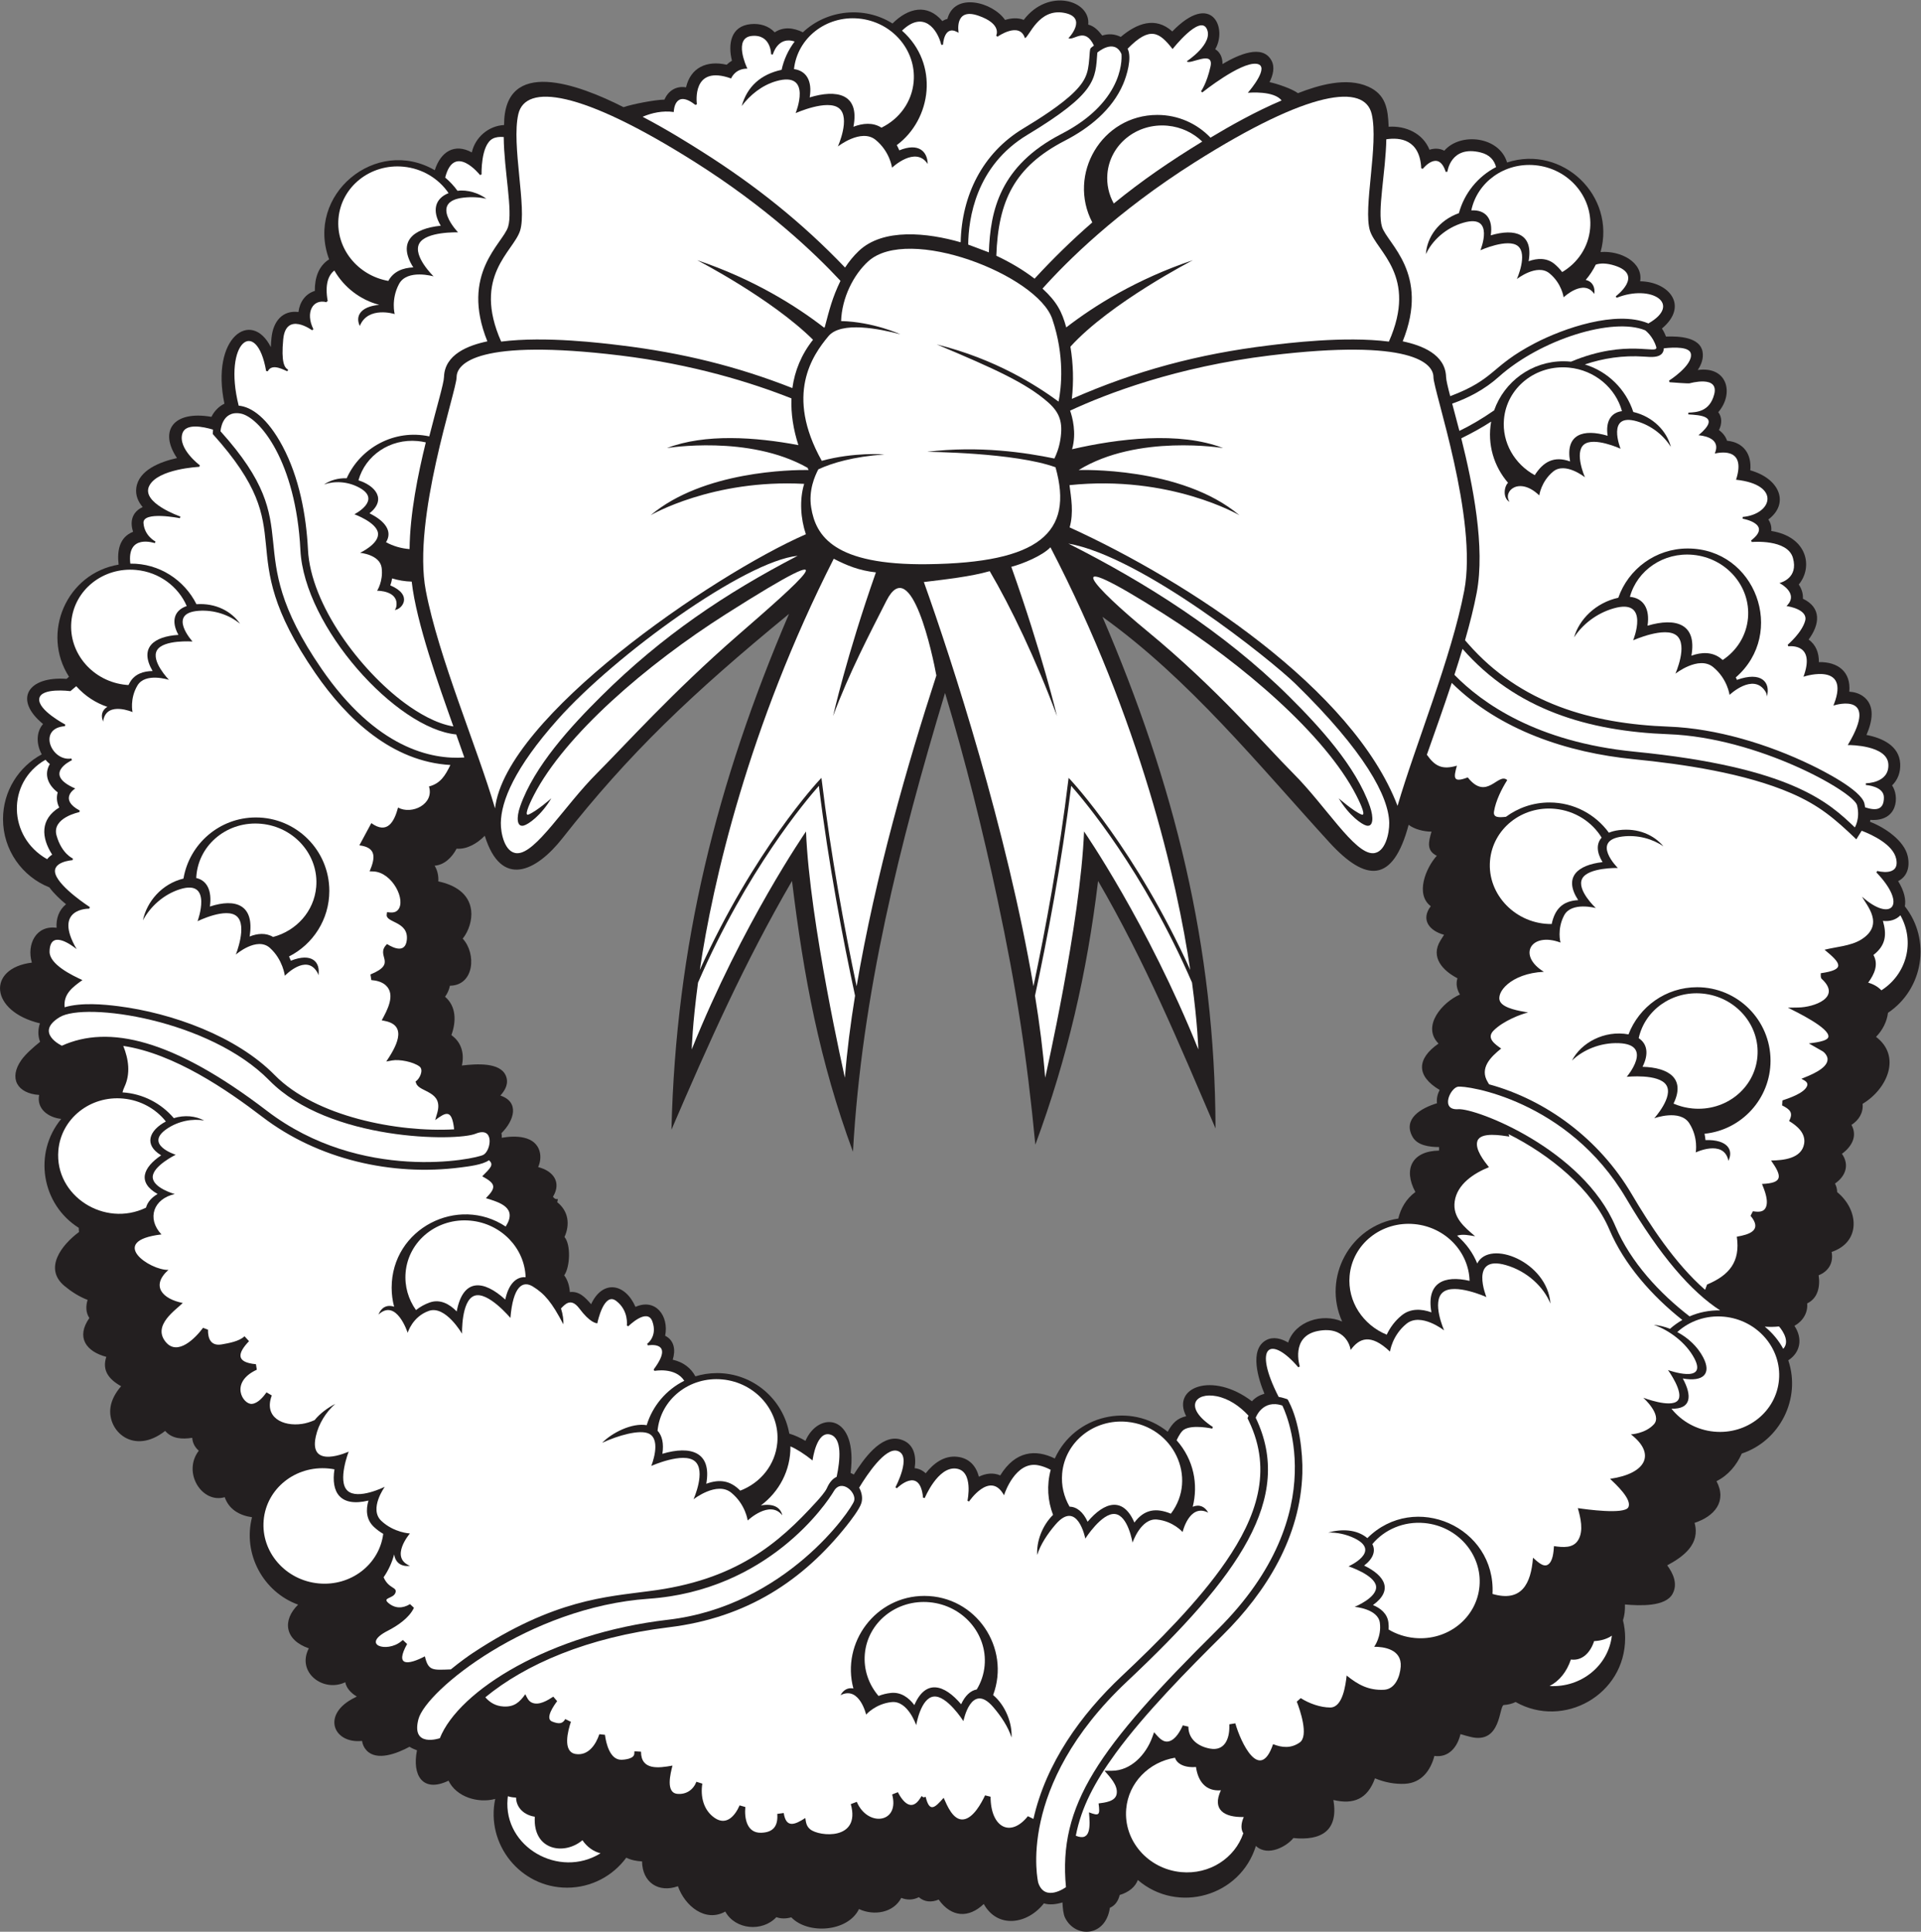 <?xml version="1.0" encoding="UTF-8" standalone="no"?>
<svg
   xmlns:dc="http://purl.org/dc/elements/1.1/"
   xmlns:cc="http://creativecommons.org/ns#"
   xmlns:rdf="http://www.w3.org/1999/02/22-rdf-syntax-ns#"
   xmlns:svg="http://www.w3.org/2000/svg"
   xmlns="http://www.w3.org/2000/svg"
   viewBox="0 0 730.107 734.107"
   height="734.107"
   width="730.107"
   xml:space="preserve"
   id="svg2"
   version="1.1"><rect x="0" y="0" width="730.107" height="734.107" fill="#808080" stroke="none"/><defs
     id="defs6" /><g
     transform="matrix(1.333,0,0,-1.333,0,734.107)"
     id="g10"><g
       transform="scale(0.1)"
       id="g12"><path
         id="path14"
         style="fill:#231f20;fill-opacity:1;fill-rule:evenodd;stroke:none"
         d="m 3342.42,5417.5 c 112.03,115.76 157.96,9.72 122.42,-50.63 14.84,-8.69 21.14,-25.33 20.71,-42.29 45.16,26.79 113.91,57.72 139.66,10.08 10.4,-19.24 4.28,-42.06 -5.5,-61.66 20.95,-4.17 65.04,-19.24 80.97,-31.46 58.85,22.92 138.07,46.51 200.43,18.64 50.43,-22.54 56.29,-63.9 58.21,-114.39 49.35,3.47 98.07,-19.34 116.44,-65.53 14.31,4.62 29,4.2 42.24,-2.72 45.64,53.08 156.82,41.13 178.98,-33.56 157.75,51.35 311.2,-94.92 266.58,-255.37 58.04,4.75 121.92,-29.98 112.86,-83.36 81.68,-0.98 139.97,-69.4 62.06,-134.66 4.84,-7.24 8.41,-14.64 11.59,-22.94 37.37,1.56 96.72,-1.72 104.21,-42.94 3.42,-18.8 -3.19,-36.69 -13.67,-52.37 84.84,11.72 104.23,-67.09 58.6,-120.16 11.29,-15.05 10.46,-33.97 1.9,-51.09 10.66,-7.78 18.96,-17.95 23.12,-30.46 47.31,-4.35 70.49,-38.5 66.2,-84.31 83.57,-23.28 112.71,-94.14 51.4,-140.2 6.76,-9.75 9.73,-20.92 8.42,-32.64 103.3,-16.58 119.75,-102.95 78.38,-152.61 8.15,-12.14 12.76,-26.03 11.79,-40.51 53.71,-25.66 48.38,-73.02 16.26,-116.47 20.89,-14.71 29.8,-38.5 29.27,-64.29 54.53,1.2 91.94,-27.86 86.76,-84.3 14,-0.94 27.66,-4.66 39.33,-13.12 36.24,-26.29 25.57,-73.52 9.63,-110.22 44.78,-8.6 93.34,-30.68 96.16,-81.59 1.36,-24.42 -6.59,-46.22 -23.14,-62.28 20.87,-30 17.47,-103.93 -62,-98.29 -0.27,-1.82 -0.55,-3.64 -0.88,-5.44 43.15,-16.45 97.8,-54.35 107.47,-97.84 7,-31.54 -1.83,-58.51 -27.35,-71.28 17.8,-28.67 22.69,-53.04 19.16,-71.8 75.52,-95.72 52.8,-236.06 -48.07,-303.67 -3,-24.36 -15,-49.25 -34.09,-68.52 72.65,-54.9 32.89,-148.26 -38.3,-190.95 2.42,-25.55 -10.75,-46.6 -31.77,-60.02 17.53,-31.46 1.35,-61.71 -27.16,-82.41 21.8,-31.01 11.29,-63.27 -19.75,-84.8 3.84,-7.62 6.07,-15.88 6.18,-24.48 62.3,-50.76 68.06,-142.45 -15.79,-170.5 5.74,-30.21 -8.08,-54.98 -37.05,-66.55 4.92,-32.33 -2.37,-65.86 -32.72,-80.15 2.54,-27.13 -12.69,-50.99 -36.29,-64 24.77,-37.01 16.22,-76.66 -17.58,-98.25 37.11,-109.82 -24.35,-229.98 -132.51,-265.83 -15.21,-33.66 -38.46,-61.92 -72.09,-78.78 30.44,-57.67 -5.8,-100.23 -62.55,-118.83 16.61,-59.9 -30.38,-95.59 -77.96,-121.12 17.52,-23.9 30.6,-53.517 15,-81.592 -20.13,-36.25 -91.15,-33.945 -135.59,-29.972 0.63,-16.328 -1.2,-31.551 -5.56,-45.055 4.02,-16.203 6.17,-33.148 6.17,-50.598 0,-162.343 -175.88,-259.543 -312.29,-182.394 -10.03,-5.008 -21.72,-7.86 -34.02,-8.59 -13.61,-3.371 -6.82,-112.758 -94.6,-90.832 -9.56,2.391 -19.16,4.922 -28.61,7.891 -8.72,-37.227 -33.86,-67.961 -74.36,-62.149 -10.71,-41.387 -36.8,-77.012 -83.94,-79.492 -28.79,-1.516 -58.64,4.324 -85.47,15.625 -21.25,-59.317 -61.36,-75.363 -118.5,-61.738 15.02,-88.172 -35.19,-116.524 -114.23,-108.496 -16.11,-21.407 -71.61,-55.274 -106.8,-22.551 -44.45,-144.199 -223.26,-194.539 -336.58,-97.086 -7.32,-19.504 -25.04,-34.621 -51.79,-42.793 -3.72,-16.125 -12.83,-30.149 -27.91,-36.399 -12.06,-83.789 -98.68,-87.148 -127.72,-28.641 -5.24,10.535 -6.7,28.141 -7.48,43.875 -17.12,-5.266 -36.88,-7.879 -52.93,-2.637 -46.8,-59.949 -132.03,-72.863 -171.46,-1.77 -42.6,-40.762 -91.97,-38.914 -128.63,12.539 -19.68,-8.406 -40.47,-7.352 -56.52,6.836 -16.18,-8.309 -33.52,-8.711 -50.06,-2.031 -22.21,-42.586 -77.86,-51.773 -120.58,-31.812 -31.37,-65.082 -145.24,-73.313 -193.02,-23.578 -14.15,-4.023 -28.94,-4.578 -42.52,0.469 -40.27,-43.152 -117.64,-35.613 -145.66,15.949 -57.2,-32.012 -115.62,16.59 -134.98,72.246 -55.08,-19.688 -101.54,10.476 -102.34,70.769 -15.66,0.715 -31.33,3.821 -44.99,10.586 -38.12,-51.855 -99.54,-85.515 -168.82,-85.515 -133.46,0 -232.18,124.121 -204.83,253.054 -49.55,-13.386 -111.34,6.02 -133.12,51.977 -73.52,-35.422 -104.39,15.008 -89.99,86.66 -7.36,2.555 -14.85,5.926 -21.24,10.047 -34.85,-18.836 -93.09,-41.848 -122.47,-10.496 -7.38,7.879 -11.46,17.176 -12.95,27.125 -82.704,-8.543 -116.907,76.574 -20.43,123.683 1.86,0.907 3.71,1.836 5.55,2.782 -15.8,9.359 -29.781,23.566 -32.925,40.878 -62.879,-30.175 -139.665,28.215 -103.942,96.583 -69.324,23.957 -75.887,80.039 -30.543,124.582 -99.18,35.996 -158.363,144.26 -131.387,249.17 -35.066,5.08 -65.562,21.78 -77.847,57.17 -65.399,-19.01 -121.227,71.07 -73.883,132.53 -11.258,9.66 -17.773,22.24 -18.762,36.72 -29.129,-4.52 -57.832,-2.86 -77.152,19.72 -89.586,-70.47 -165.742,-0.58 -155.934,67.19 3.254,22.47 15.383,42.94 30.352,60.21 -35.117,19.61 -55.07,45.24 -42.231,83.73 -57.75,15.23 -86.867,55.61 -48.359,110.72 -10.254,15.18 -10.453,34.03 -4.961,51.66 -23.832,8.98 -46.641,23.71 -65.703,39.51 -60.32,50.02 -8.707,117.12 41.27,154.09 -0.465,3.87 -0.833,7.86 -0.786,11.78 -106.367,67.04 -130.339,213.39 -50.007,310.58 -37.743,4.13 -70.719,29.2 -62.922,68.33 -62.325,4.08 -87.496,47.42 -50.739,99.55 12.176,17.26 34.801,36.91 53.375,51.95 -6.597,17.21 -6.347,35.42 -0.379,52.63 -143.535,34.24 -151.515,157.17 -23.035,173.13 -15.453,51.88 11.93,107.42 70.426,99.24 -1.68,26.27 6.664,50.62 26.957,67.16 -16.586,13.67 -34.609,30.43 -47.426,48.05 -77.437,30.73 -132.207,106.33 -132.207,194.7 0,79.85 44.727,149.28 110.489,184.59 -15.309,27.73 -16.93,62.51 3.601,86.52 -85.121,69.75 -43.5,136.6 67.16,128.65 2.145,1.89 4.438,3.95 6.84,6.13 -80.133,124.7 -7.031,294.69 141.508,319.54 -4.813,39.84 2.422,78.35 41.289,93.64 -10.578,31.37 -0.84,57.73 27.328,70.37 -12.855,15.15 -20.98,33.4 -18.23,54.59 6.597,50.82 67.617,74.46 116.011,85.22 -51.961,77.3 -10.894,136.34 98.207,117.47 7.918,16.16 20.918,29.68 37.047,37.57 -39.824,189.7 77.012,270.62 132.364,161.22 0.289,8.67 0.929,17.31 1.742,25.69 4.726,48.85 32.324,80.02 76.976,74.41 3.313,27.79 19.348,51.84 46.664,60.11 -0.5,37.22 10.731,71.12 40.731,90.01 -68.32,184.01 133.263,351.62 301.293,254.11 16.86,53.34 56.69,77.57 105.56,50.76 9.66,43.23 47.86,75.87 92.02,78.06 -0.09,194.27 211.56,116.44 340.53,50.93 25.49,8.64 88.31,20.96 116.78,21.53 11.22,26.29 34.42,39.51 61.52,35.04 12.97,56.21 59,77.5 115.8,64.42 4.58,4.4 9.64,8.29 15.08,11.54 -11.5,45.64 -4.49,98.7 53.67,104.24 26.46,2.52 50.96,-4.97 68.22,-23.41 25.49,16.89 54.12,12.91 80.41,0.1 68.38,64.73 175.22,75.75 255.48,25.1 44.91,44.79 99.41,57.27 142.04,6.86 4.46,2.85 9.32,4.95 14.52,6.22 20.15,77.24 129.33,48.07 164.34,-3 17.53,5.39 36.5,7 53.22,0.16 69.7,92.14 191.1,56.29 183.92,-13.4 17.31,-4.49 28.67,-16.6 39.88,-31.23 18.4,5.8 35.28,4.64 52.92,-3.85 45.59,38.53 98.76,59.14 146.92,15.55 z M 2044.28,1592.68 c 103.04,0 188.72,-74.48 206.15,-172.51 16.1,-4.75 31.83,-12.2 46.03,-20.61 37.84,86.25 150.26,76.95 128.74,-91.57 3.14,-1.27 6.22,-2.76 9.17,-4.43 26.57,41.5 76.52,115.12 132.13,100.3 39.71,-10.6 46.72,-47.71 41.37,-82.21 11.98,-1.23 22.66,-6.26 31.44,-14.6 22.21,28.13 52.63,51.47 90.45,47.03 34.67,-4.08 53.53,-27.19 61.29,-56.76 19.44,9.59 40.93,12.36 60.83,3.69 43.17,70.42 101.33,75.08 155.53,48.23 56.57,123.97 216,161.73 321.98,76.23 13.74,25.18 27.28,38.5 52.68,44.33 -42.79,82.18 74.61,128.5 187.45,42.58 10.2,11.04 21.5,17.37 35.64,21.51 -16.61,39.58 -44.57,125.9 4.98,152.74 20.24,10.98 43.32,4.47 62.63,-6.79 19.93,60.81 97.79,84.59 154.03,59.82 -56.94,125.43 22.48,273.32 160.01,293.58 7.08,29.5 22.37,56.19 48.72,75.69 -35.57,66.05 -8.77,116.91 67.47,118.1 -0.1,3.36 -0.07,6.73 0.11,10.08 -28.29,-0.02 -62.15,4.83 -75.7,29.23 -28.59,51.47 24.59,81.95 69.71,95.65 -1.47,13.89 1.36,25.52 7.57,37.94 -67.37,39.83 -65.55,88.92 -3.21,132.19 -48.93,49.77 11.16,118.11 61.1,139.81 -8.6,14.41 -12.19,30.58 -7.08,46.36 -41.07,21.29 -78.4,59.76 -48.2,108.12 3.31,5.28 6.62,10.56 9.99,15.81 -41.68,11.23 -67.22,43.03 -37.89,81.51 -45.19,34.4 -13.74,109.52 17.14,143.75 -29.75,14.98 -23.77,38.95 -15,68.87 -21.17,-0.13 -48.65,6.5 -65.25,19.47 -44.68,-167.69 -121.99,-163.86 -226.2,-49.87 -202.59,221.6 -399.59,465.73 -646.76,642.73 204.81,-475.93 320.94,-938.71 322.4,-1458.45 -105.63,246 -200.3,474.05 -334.89,705.5 -31.64,-262.74 -87.08,-503.57 -178.89,-751.8 -24.13,252.87 -54.59,449.05 -107.92,699.05 -41.71,195.57 -91.8,397.16 -149.54,588.73 -129.55,-430.02 -237.27,-858.47 -262.55,-1307.98 -95.03,256.93 -140.82,500.44 -173.76,772.11 -135.29,-232.63 -237.57,-462.04 -343.73,-709.28 12.51,524.44 128.93,988.8 335.15,1470.52 -278.68,-228.9 -456.18,-398.04 -646.02,-639.62 -74.37,-94.64 -174.59,-144.49 -221.41,7.16 -21.38,-21.91 -51.06,-39.34 -80.35,-36.87 -13.88,-26.19 -35.57,-46.34 -62.65,-48.56 8.1,-13.06 11.53,-28.69 10.54,-44.74 44.58,-9.42 87.93,-32.9 93.71,-83.06 3.03,-26.38 -6.6,-58.28 -24.15,-80.12 39.53,-42.51 33.19,-133.41 -36.47,-134.2 -2.24,-11.43 -7.01,-22 -13.86,-31.43 32.07,-27.43 32.22,-70.4 18.03,-109.44 29.16,-20.61 37.33,-53.32 29.91,-86.65 43.62,5.29 108.92,8.9 125.15,-28.58 9.33,-21.53 -0.9,-41.02 -15.36,-57.02 55.31,-18.61 39.46,-71.07 3.05,-107.26 1.05,-4.54 1.12,-8.77 0.81,-13.1 39.16,6.86 96.75,6.48 108.45,-40.6 3.48,-14.03 1.36,-29.44 -4.57,-43.01 43.52,-10.95 67.05,-43.64 42.17,-84.56 11.61,-15.05 16.67,2.89 12.19,-15.54 31.66,-25.06 37.13,-62.85 20.68,-99.14 18.87,-22.27 15.78,-86.24 -0.84,-109.32 10.31,-13.72 15,-30.5 16.09,-47.71 26.79,3.29 44.13,-15.41 60.63,-34.62 32.85,70.76 97.06,59.95 126.53,-7.56 57.36,25.5 95.94,-26.03 84.6,-82.35 26.33,-13.21 30.22,-41.22 21.58,-68.3 30.76,-6.99 52.09,-24.08 64.63,-47.43 19.48,5.99 40.17,9.23 61.61,9.23 v 0" /><path
         id="path16"
         style="fill:#ffffff;fill-opacity:1;fill-rule:evenodd;stroke:none"
         d="m 2951.02,2668.59 c 13.08,-80.39 23.1,-158.98 28.98,-233.84 0,0 100.77,443.39 110.85,702.04 0,0 181.38,-262.02 325.83,-621.43 0,0 -1.68,69.77 -17.97,190.59 -138.43,318.93 -307.81,519.45 -344.55,560.93 -27.61,-224 -68.91,-439.45 -103.14,-598.29 z m -513.09,0 c -13.08,-80.39 -23.09,-158.98 -28.97,-233.84 0,0 -100.78,443.39 -110.85,702.04 0,0 -181.39,-262.02 -325.83,-621.43 0,0 1.67,69.77 17.96,190.59 138.43,318.93 307.82,519.45 344.56,560.93 27.61,-224 68.9,-439.45 103.13,-598.29 v 0" /><path
         id="path18"
         style="fill:#ffffff;fill-opacity:1;fill-rule:evenodd;stroke:none"
         d="m 1474.59,3074.8 c 53.16,-0.93 134.2,134.7 227.57,228.07 77.04,77.03 214.95,230.76 401.45,393.11 168.19,146.41 350.84,304.63 -33.06,60.96 -227.36,-144.32 -459.98,-345.17 -548.32,-516.61 -16.34,-31.73 -27.44,-60.12 -15.37,-55.32 22.73,9.04 65.14,46.27 65.14,46.27 -29.54,-49.25 -65.49,-74.28 -78.7,-77.68 -20.08,-5.17 -21.25,22.96 -10.35,54.35 39.98,115.12 145.64,229.44 230.86,314.02 173.82,172.48 353.63,293.21 560.38,400.71 -151.03,-15.69 -518.82,-281.61 -683.08,-465.67 -124.88,-139.93 -162.23,-233.9 -163.14,-295.96 -0.42,-28.67 10.83,-85.61 46.62,-86.25 z m 2439.77,0 c -53.15,-0.93 -134.19,134.7 -227.57,228.07 -78.82,78.82 -217.83,242.15 -414.73,404.2 -147.17,121.11 -278.04,255.84 46.67,49.66 227.25,-144.31 459.69,-345.05 547.99,-516.4 16.35,-31.73 27.44,-60.12 15.37,-55.32 -22.73,9.04 -65.13,46.27 -65.13,46.27 29.54,-49.25 65.48,-74.28 78.69,-77.68 20.09,-5.17 21.25,22.96 10.36,54.35 -39.99,115.12 -145.64,229.44 -230.87,314.02 -185.05,183.64 -411.47,325.89 -629.05,435.53 211.44,-37.3 579.29,-333.16 647.83,-400.09 197.35,-192.76 265.96,-321.43 267.06,-396.36 0.43,-28.67 -10.82,-85.61 -46.62,-86.25 v 0" /><path
         id="path20"
         style="fill:#ffffff;fill-opacity:1;fill-rule:evenodd;stroke:none"
         d="m 2634.13,3847.88 c 81.3,-227.59 236.67,-707.18 312.42,-1152.39 33.78,159.62 73.36,371.31 100.33,594.17 l 7.33,-7.93 c 0.71,-0.78 185.35,-198.51 339.42,-539.72 -37.57,255.04 -142.95,712.92 -398.6,1204.96 -22.8,-24.08 -78.94,-47.25 -111.56,-55.73 87.85,-246.92 130.12,-425.27 130.12,-425.27 -59.41,160.22 -132.32,312.14 -191.68,412.91 -54.08,-15.47 -124.08,-23.23 -187.78,-31 z m -237.77,858.64 c -74.96,80.55 -211.18,209.73 -413.4,337.66 -328.91,208.09 -484.97,224.87 -505.11,137.61 -20.14,-87.27 25.17,-268.5 5.04,-332.27 -18.91,-59.89 -137,-128.68 -53.95,-316.18 126.47,16.23 291.69,-4.79 341.76,-10.85 173.4,-20.98 331.16,-59.65 488.52,-121.68 6.72,48.89 25.49,95.69 58.89,137.76 -118.52,117.62 -330.45,226.9 -330.45,226.9 161,-54.15 281.91,-130.31 362.22,-192.48 l 1.69,1.56 c 13.7,51.5 21.33,83.32 44.79,131.97 z m -139.72,-335.14 c -112.54,44.66 -279.91,97.17 -489.39,122.52 -403.52,48.81 -465.35,-22.77 -465.35,-61.83 0,-39.05 -126.91,-403.52 -87.86,-608.53 36.32,-190.7 147.09,-448.33 197.44,-620.96 29.26,259.15 617.92,664.13 886.23,781.53 -14.9,44.15 -18.75,98.46 -4.85,143.65 -261.65,13.95 -437.75,-89.45 -437.75,-89.45 149.79,126.3 402.55,129.52 450.38,128.96 -1.06,2.11 -2.1,4.23 -3.11,6.36 -167.25,94.96 -400.82,56.19 -400.82,56.19 108.02,41.64 252.89,31.48 374.79,8.42 -14.33,44.39 -21.51,89.37 -19.71,133.14 z m 715.76,313.01 c 69.2,77.47 211.64,219.38 433.6,359.79 328.9,208.09 484.97,224.87 505.11,137.61 20.13,-87.27 -25.18,-268.5 -5.05,-332.27 18.92,-59.89 137.01,-128.68 53.96,-316.18 -126.47,16.23 -291.7,-4.79 -341.77,-10.85 -200.44,-24.25 -379.99,-72.14 -562.19,-152.42 5.5,50.09 4.1,99.32 -4.07,148.81 113.14,124.81 349.3,246.59 349.3,246.59 -160.32,-53.93 -280.91,-129.69 -361.22,-191.72 -12.16,44.84 -26.89,73.2 -67.67,110.64 z m 78.71,-347.84 c 103.51,48.01 302.58,124.92 570.6,157.35 403.52,48.81 465.34,-22.77 465.34,-61.83 0,-39.05 126.91,-403.52 87.87,-608.53 -36.31,-190.7 -139.9,-441.13 -190.24,-613.77 -126.98,332.03 -595.29,639.19 -934.88,793.87 12.02,43.08 4.12,83.86 -0.39,120.46 287.18,30.06 484.44,-85.79 484.44,-85.79 -165.97,139.93 -458.35,128.79 -458.35,128.79 167.78,103.27 411.89,62.72 411.89,62.72 -125.12,48.23 -299.66,26.97 -430.7,-3.35 13.45,46.24 0.67,92.41 -5.58,110.08 z m -717.88,-167.36 c -10.01,-19.03 -28.21,-59.86 -20.39,-108.79 13,-81.35 65.09,-164.92 331.92,-161.67 318.03,3.87 417.44,89.59 364.74,276.35 -115.81,42.24 -366.36,44 -366.36,44 149.74,18.3 282.99,-2.47 363.2,-19.04 4.56,9.22 13.26,29.3 17.16,55.02 7.18,47.47 -1.11,75.45 -35.86,105.78 -62.37,54.45 -150.22,94.45 -316.81,164.46 167.85,-41.62 285.35,-117.51 347.43,-163 7.76,39.45 18.11,129.53 -18.09,235.73 -42.66,125.11 -410.48,268.4 -524.87,163.92 -42.14,-38.48 -74.9,-103.98 -77.13,-170.04 92.25,-2.35 169.19,-37.81 169.19,-37.81 -59.33,15.8 -169.19,37.81 -205.19,-5.21 -45.78,-54.75 -124.65,-166.68 -19.13,-355.44 92.43,25.28 178.46,18.39 178.46,18.39 -89.88,-6.86 -148.83,-24.42 -188.27,-42.65 z m 336.54,-587.72 c -82.32,-252.95 -173.27,-568.04 -227.37,-885.98 -33.77,159.62 -73.36,371.31 -100.32,594.17 l -7.33,-7.93 c -0.72,-0.78 -185.36,-198.51 -339.42,-539.72 36.72,249.38 138.65,693.33 381.84,1172.29 37.99,-19.46 72.04,-33.56 120.21,-38.88 -83.84,-238.56 -122.01,-409.45 -122.01,-409.45 45.44,122.58 104.57,235.1 152.08,328.63 70.55,138.88 133,-160.99 142.32,-213.13 v 0" /><path
         id="path22"
         style="fill:#ffffff;fill-opacity:1;fill-rule:evenodd;stroke:none"
         d="m 3580.25,1465.35 c 0,0 18.98,53.78 75.92,34.81 0,0 156.43,-300.86 -185.22,-639.359 -341.66,-338.488 -453.8,-499.492 -431.65,-733.594 0,0 -60.11,-44.285 -79.09,12.656 0,0 -66.43,272.93 253.07,573.457 319.51,300.53 477.22,523.04 366.97,752.03 z m -451.51,3891.94 c 0,0 48.16,41.83 68.73,-4.04 0,0 16.56,-131.13 -170.83,-227.77 -176.2,-90.86 -203.05,-219.28 -207.2,-337.81 l -58.92,22.21 c 0.76,73.6 21.6,224.1 168.05,312.44 199.3,120.21 194.42,158.71 200.17,234.97 z M 4140.51,4356.52 c 44.18,15.44 91.33,39.29 132.54,76.17 120.2,107.56 325.83,170.82 417.58,132.86 0,0 22.14,-15.82 31.63,-47.46 7.21,-24.05 -82.61,25.07 -242.98,-41.94 -7.1,0.73 -14.3,1.11 -21.58,1.11 -91.32,0 -169,-58.5 -197.63,-140.04 -35.8,-24.84 -68.81,-43.92 -99.03,-58.4 -7.43,28.94 -14.52,55.22 -20.53,77.7 z M 628.734,4277.68 c 0,0 3.161,60.09 56.942,50.61 53.777,-9.49 158.172,-136.03 170.828,-389.11 10.957,-219.19 273.436,-509.5 444.236,-525.79 7.65,-21.6 15.45,-43.62 23.18,-65.69 -92.81,-6.44 -250.71,25.2 -407.311,252.99 C 673.023,3955 888.141,3989.8 628.734,4277.68 Z m 3518.086,-694.3 c 78.31,-80.43 234.32,-191.59 513.04,-219.08 449.21,-44.28 555.89,-146.39 628.66,-215.99 0,0 15.82,25.32 6.32,63.27 -9.49,37.96 -281.55,192.97 -537.79,202.46 -228.98,8.49 -435.23,70.03 -587.13,243.31 -7.28,-24.38 -15.04,-49.13 -23.1,-73.97 z m 925.5,-1857.72 c 0,0 35.52,-38.84 12.09,-63.77 -13.26,24.39 -31.23,45.84 -52.67,63.17 13.68,-1.06 27.21,-0.84 40.58,0.6 z m -254.98,28.77 c -84.61,64.97 -168.17,154.52 -211.25,256.37 -93.04,219.93 -397.17,337.72 -448.47,334.18 -51.29,-3.53 -23.45,59.24 -1.32,64.04 22.14,4.81 314.22,-36.61 480.18,-318.22 96.9,-164.41 185.49,-266 267.97,-319.34 -30.99,0.56 -60.19,-5.41 -87.11,-17.03 z M 176.355,2525.98 c 0,0 -79.085,37.09 -6.328,81.38 72.766,44.29 427.075,-6.32 597.899,-180.31 170.828,-174 534.624,-174 588.404,-151.84 53.78,22.13 44.29,-47.47 22.15,-60.11 -22.15,-12.66 -348.31,-80.51 -617.21,125.11 -268.891,205.63 -452.047,245.88 -584.915,185.77 z M 1254.11,551.797 c 0,0 -82.64,-28.301 -61.11,54.109 21.54,82.414 315.79,319.778 656.02,343.457 340.24,23.676 507.17,270.517 528.6,306.977 21.42,36.46 64.82,-3.34 57.69,-27.83 -7.12,-24.49 -194.48,-299.963 -530.73,-339.006 -336.24,-39.035 -596.71,-202.152 -650.47,-337.707 v 0" /><path
         id="path24"
         style="fill:#ffffff;fill-opacity:1;fill-rule:evenodd;stroke:none"
         d="m 3544.91,280.691 c -23.95,-70.742 -96.4,-118.261 -177.28,-110.601 -94.32,8.933 -164.44,89.539 -156.58,180 6.55,75.379 65.19,133.844 139.15,146.062 4.94,-16.3 25.67,-29.199 59.81,-26.394 5.51,-39.973 27.33,-70.16 71.05,-66.43 -26.05,-55.332 9.42,-77.574 65.18,-76.18 -8.38,-18.984 -8.53,-35.019 -1.33,-46.457 z M 351.43,2375.32 c 49.941,-4.73 93.09,-29.55 121.48,-65.29 -47.551,-25.33 -63.879,-66.27 -13.375,-96.52 -51.191,-34.28 -69,-76.95 -10.234,-110.26 -15.547,-9.11 -28.5,-21.99 -33.012,-38.93 -118.187,-57.43 -261.168,33.51 -249.887,163.38 7.856,90.44 90.711,156.56 185.028,147.62 z m -217.078,682.46 c -111.969,62.99 -116.403,219.25 -4.723,283.44 3.754,-4.47 7.914,-8.58 12.437,-12.23 -17.511,-29.82 -5.003,-59.97 22.524,-80.79 -4.317,-14.48 -2.547,-29.7 4.281,-43.07 -54.406,-33.46 -51.641,-85.25 -20.137,-134.33 -5.605,-3.81 -10.449,-8.16 -14.382,-13.02 z M 1191.02,4249.8 c 7.87,-0.75 15.54,-2.03 23.02,-3.79 -22.43,-91.21 -45.3,-203.56 -46.22,-304.23 -24.36,1.82 -47.11,8.75 -67.2,19.59 19.81,31.53 -3.54,60.99 -47.12,82.38 49.45,39.49 17.21,78.57 -31.47,94.12 19.56,70.85 89.99,119.42 168.99,111.93 z m 2138.06,898.98 c 38.79,-3.67 73.17,-20.43 98.79,-45.24 -91.69,-56.08 -172.23,-111.24 -252.27,-176.56 -13.97,25.27 -20.81,54.46 -18.18,84.84 7.3,83.91 84.16,145.25 171.66,136.96 z M 4595.75,844.148 c -9.93,-85.918 -87.82,-148.66 -177.66,-143.582 28.15,14.395 49.11,40.711 60.83,75.567 33.34,-4.434 56.15,20.984 66.22,52.488 20.51,0.969 37.35,6.477 50.61,15.527 z M 4473.13,4459.18 c 74.21,-7.03 133.44,-58.44 151.48,-124.11 -31.51,-3.94 -47.15,-29.46 -40.9,-70.21 -69.2,20.55 -121,4.71 -107.1,-73.2 -45.52,16.54 -76.53,-0.91 -100.73,-39.09 -57.17,31.27 -93.57,92.46 -87.78,158.98 7.85,90.46 90.71,156.57 185.03,147.63 z m -39.74,-1257.84 c 57.45,-5.45 105.92,-37.47 133.26,-82.12 -15.23,-16.75 -14.92,-41.5 2.59,-69.84 -71.15,-8.03 -112.34,-42.54 -69.48,-108.33 -45.46,-2.39 -66.55,-26.4 -75.61,-68.12 -100.78,-1.22 -184.27,83.11 -175.79,180.77 7.86,90.46 90.71,156.57 185.03,147.64 z m 482.3,-1447.9 c 94.33,-8.94 164.45,-89.55 156.58,-179.99 -7.84,-90.46 -90.71,-156.57 -185.02,-147.64 -49.98,4.74 -93.17,29.6 -121.56,65.39 56.2,-1.69 59.56,36 32.28,86.14 58.8,-10.39 82.87,13.5 57.9,60.65 -16.51,31.17 -43.42,55.61 -73.62,71.62 34.29,31.36 82.18,48.68 133.44,43.83 z M 3213.44,1453.76 c 131.86,-12.5 202.56,-159.54 125,-261.87 -41.54,17 -75.44,13.14 -104.08,-25.29 -32.09,74.78 -85.53,59.11 -133.35,2.36 -12.87,28.06 -31.13,42.63 -51.42,42.9 -16.12,27.87 -24.12,60.37 -21.18,94.27 7.86,90.45 90.71,156.57 185.03,147.63 z M 2059.71,1574.6 c 94.31,-8.92 164.43,-89.53 156.58,-179.99 -5.53,-63.57 -48.1,-115.12 -105.65,-137.04 -28.49,28.82 -58.46,33.57 -96.93,19.6 16.23,90.99 -44.28,109.49 -125.1,85.5 4.48,29.17 -0.66,51.67 -13.79,65.78 8.63,89.69 91.08,155.05 184.89,146.15 z m -909.63,3457.37 c 54.51,-5.17 100.94,-34.26 128.9,-75.37 -38.92,-15.33 -47.86,-50.29 -22.26,-92.95 -78.79,-7.87 -124.81,-45.47 -78.35,-118.79 -29.42,-1.18 -56.53,-11.43 -71.17,-38.54 -86.93,15.34 -149.598,92.25 -142.145,178.02 7.855,90.46 90.715,156.57 185.025,147.63 v 0" /><path
         id="path26"
         style="fill:#ffffff;fill-opacity:1;fill-rule:evenodd;stroke:none"
         d="m 4377.25,5036.16 c 94.31,-8.93 164.43,-89.53 156.57,-179.99 -4.65,-53.6 -35.66,-98.66 -79.77,-124.61 -6.45,8.65 -13.95,16.53 -22.4,23.44 -21.44,17.5 -48.47,16.47 -73.26,7.47 14,78.53 -38.2,94.48 -107.95,73.78 7.19,46.79 -14.27,73.67 -55.44,71.14 16.89,80.6 94.62,137.08 182.25,128.77 z M 5418.38,2897.81 c 42.21,-74.95 18.58,-167.41 -54.15,-213.93 -9.09,9.64 -21.52,17.28 -37.61,21.88 17.68,24.4 30.09,51.49 14.97,78.94 35.92,27.83 38.08,58.56 27.02,97.25 19.62,-2.56 37.89,3.22 49.77,15.86 z M 1712.29,223.719 c -118.16,-73.106 -277.02,17.832 -265.09,155.031 0.23,2.566 0.51,5.117 0.86,7.645 7.48,-2.508 15.32,-3.672 23.29,-3.75 0.83,-29.872 23.6,-50.067 53.53,-54.657 -6.16,-96.25 83.96,-111.008 135.77,-67.004 13.12,-19.168 31.21,-32.207 51.64,-37.265 z M 2448.5,5454.32 c 94.32,-8.94 164.44,-89.53 156.58,-179.99 -5.07,-58.41 -41.42,-106.66 -91.93,-131.12 -24.26,15.75 -53.42,12.73 -79.85,2.62 18.53,95.49 -48.94,106.74 -124.71,83.65 7.89,47.55 -9.75,76.01 -44.76,80.77 9.69,88.63 91.6,152.89 184.67,144.07 z M 388.379,3882.3 c 66.008,-6.25 120.144,-47.61 144.019,-102.87 -35.789,-12.17 -45.191,-43.14 -23.664,-82.22 -70.351,-4.42 -112.523,-36.35 -73.597,-103.11 -25.559,-0.07 -50.496,-8.16 -64.164,-31.23 -1.68,-2.83 -3.243,-5.73 -4.688,-8.67 -2.113,0.12 -4.234,0.27 -6.351,0.47 -94.321,8.93 -164.442,89.54 -156.582,180 7.855,90.45 90.711,156.56 185.027,147.63 z m 356.617,-723.65 c 94.317,-8.93 164.438,-89.53 156.574,-179.99 -6.058,-69.79 -56.773,-125.09 -122.957,-142.61 -20.566,12.35 -44.593,10.2 -66.883,1.25 14.692,91.01 -40.085,109.5 -113.25,85.51 6.325,45.5 -8.507,74.75 -38.953,81.25 0.102,2.32 0.239,4.64 0.438,6.96 7.855,90.45 90.715,156.57 185.031,147.63 z M 1341.56,2027.29 c 87.72,-8.32 154.49,-78.62 157.08,-161.19 -27.53,1.9 -48.8,-20.36 -57.97,-63.79 -61.46,56.08 -120.36,62.21 -138.5,-33.79 -21.17,21.81 -47.87,35.57 -76.54,25.61 -14.18,-4.92 -27.47,-12.29 -39.57,-21.75 -21.63,30.51 -32.95,67.96 -29.54,107.28 7.87,90.46 90.72,156.57 185.04,147.63 z M 936.773,1320.74 c 5.707,-0.54 11.325,-1.35 16.836,-2.4 -10.168,-65.01 15.579,-108.54 97.011,-89.06 -7.93,-26.32 -6.59,-54.29 15.29,-74.92 8.09,-7.62 17.06,-14.3 26.75,-19.98 -11.11,-87.17 -92.25,-149.985 -184.336,-141.267 -94.32,8.937 -164.437,89.547 -156.582,179.997 7.86,90.45 90.715,156.57 185.031,147.63 z M 2650.84,939.402 c 94.31,-8.933 164.43,-89.539 156.57,-180 -2.18,-25.105 -10.14,-48.328 -22.52,-68.601 -17.51,-3.125 -33.14,-17.395 -44.52,-42.238 -47.83,56.738 -101.27,72.414 -133.36,-2.364 -16.08,21.574 -38.55,37.602 -66.63,34.707 -12.24,-1.269 -24.16,-4.195 -35.5,-8.64 -27.75,32.429 -42.96,74.765 -39.08,119.5 7.86,90.461 90.72,156.574 185.04,147.636 z M 4033.01,2017.43 c 87.93,-8.33 154.8,-78.95 157.1,-161.77 -72.45,16.81 -123.94,-5.02 -108.82,-89.8 -28.72,10.43 -60.06,11.61 -84.9,-8.67 -18.25,-14.89 -32.65,-33.71 -42.56,-54.96 -67.4,27.48 -112.22,94.28 -105.85,167.57 7.85,90.45 90.71,156.57 185.03,147.63 z m 28.75,-852.26 c 94.31,-8.93 164.44,-89.53 156.58,-179.994 -7.85,-90.449 -90.71,-156.563 -185.03,-147.625 -27.08,2.566 -52.16,11.043 -73.97,23.961 0.38,6.972 0.12,13.988 -0.8,20.976 -3.23,24.2 -21.81,39.797 -43.92,48.891 58.67,42.324 34.06,84.031 -25.23,112.581 25.82,19.59 33.66,41.65 23.5,61.22 34.42,41.38 89.37,65.63 148.87,59.99 z m 792.41,1509.53 c 94.31,-8.93 164.44,-89.53 156.58,-179.99 -7.85,-90.45 -90.71,-156.57 -185.03,-147.63 -7.82,0.74 -15.47,1.98 -22.93,3.67 -2.74,0.84 -5.53,1.55 -8.38,2.12 -7.88,2.19 -15.52,4.89 -22.86,8.07 34.62,70.96 -12.67,102.83 -88.39,104.92 18.36,36.26 13.7,65.62 -10.91,81.57 17.52,79.8 94.84,135.52 181.92,127.27 z m -26.87,1250.71 c 94.32,-8.94 164.44,-89.54 156.59,-179.99 -4.39,-50.46 -32.11,-93.33 -72.13,-119.83 -1.41,1.23 -2.84,2.45 -4.3,3.64 -24.84,20.28 -56.18,19.1 -84.91,8.66 16.23,91 -44.28,109.5 -125.1,85.51 7.46,48.62 -11.77,78.69 -50.22,82.26 20.6,75.75 95.76,127.74 180.07,119.75 v 0" /><path
         id="path28"
         style="fill:#ffffff;fill-opacity:1;fill-rule:evenodd;stroke:none"
         d="m 2946.54,321.719 c 35.97,159.023 134.74,297.097 251.94,407.332 100.96,94.961 218.64,212.226 297.01,326.629 85.8,125.26 134.18,257.2 65.29,400.3 l -3.89,8.09 c 0.88,2.51 1.83,4.95 2.83,7.34 -25.83,27.87 -56.89,48.63 -90.97,55.38 -61.22,12.13 -96.04,-31.62 -10.52,-87.83 l -1.89,-4.51 c -0.16,0.03 -55.95,12.44 -80.4,-2.85 -7.23,-4.52 -14.51,-16.18 -21.18,-30.36 49.52,-55.88 61.92,-126.56 45.98,-189.63 19.3,8 35.17,0.06 44.17,-16.9 -1.06,0.64 -2.18,1.25 -3.43,1.79 -51.19,22.16 -69.62,-56.96 -69.62,-56.96 0,0 -26.53,30.87 -72.83,35.66 -46.3,4.78 -69.96,-65.93 -69.96,-65.93 0,0 -12.59,77.83 -50.09,81.71 -37.48,3.86 -84.5,-70.05 -84.5,-70.05 0,0 -22.14,113 -84.82,40.27 -22.39,-25.99 -43.11,-56.99 -52.36,-86.99 -2.31,37.4 13.09,82.43 45.15,114.34 -15.13,39.52 -18.59,84.02 -6.66,128.36 -11.36,6.03 -23.48,10.73 -36.04,13.13 -64.28,12.23 -95.16,-80.35 -95.25,-80.61 l -1.71,-4.98 -2.77,4.48 c -39.09,63.15 -96.88,-22 -97.05,-22.24 l -4.5,1.91 c 0.05,0.25 18.39,85.91 -32.65,91.92 -51.89,6.1 -89.04,-83.64 -89.14,-83.9 l -4.79,0.73 c -8.98,92.81 -74.68,27.1 -74.87,26.92 l -3.95,2.96 c 0.14,0.26 49.14,92.13 4.74,103.97 -33.86,9.02 -84.41,-65.91 -108.2,-105.13 7.46,-13.52 10.62,-29.24 6.44,-43.6 -5.03,-17.3 -31.28,-51.17 -42.5,-65.24 -123.3,-154.68 -282.21,-261.871 -506.48,-289.183 -231.97,-28.25 -409.73,-105.957 -523.28,-199.609 13.5,-15.555 30.12,-25.02 52.03,-26.211 30.53,-1.661 45.7,12.253 61.98,35.019 4.68,-9.355 8.55,-19.504 18.86,-24.062 20.1,-8.887 44.6,6.562 60.92,17.089 l 10.96,-12.832 c -8.34,-11.125 -36,-49.699 -14.21,-58.156 19.15,-7.422 29.46,-6.902 37.35,7.11 l 16.11,-7.832 c -8.12,-23.817 -25.09,-86.012 13.84,-91.836 35.83,-5.36 57.33,26.859 67.21,56.503 l 16.05,-1.726 c 3.08,-24.68 14.34,-71.106 46.13,-71.106 10,0 36.5,2.707 37.52,16.926 l 0.33,7.227 18.82,-1.192 c 0,-53.554 50.27,-46.808 89.75,-39.597 -5.55,-21.821 -20.32,-77.524 13.99,-80.61 25.33,-2.265 45.3,11.594 54.19,34.465 l 16.86,-5.344 c -5.73,-36.699 3.09,-75.789 35.48,-97.82 33.63,-22.89 58.18,6.738 70.78,35.86 l 16.36,-4.622 c -2.95,-31.941 4.12,-74.296 44.64,-73.406 36.28,0.789 48.9,20.469 46.39,53.789 l 18.46,2.481 c 6.68,-43.899 31.5,-33.684 61.47,-14.258 2.09,-12.852 2.92,-23.008 13.86,-32.07 25.94,-21.485 144.8,-32.2 115.87,71.691 l 17.08,6.512 c 30.04,-71.043 118.81,-61.66 102.25,15.105 l -1.3,5.969 16.13,6.394 c 14.47,-27.742 38.82,-56.355 63.64,-17.371 l 4.04,6.336 5.41,-3.777 6.22,1.633 c 11.07,-46.293 26.58,-30.91 51.28,-2.785 9.66,-21.614 27.06,-65.618 56.85,-61.504 27.77,3.828 50.47,45.75 61.26,68.465 l 15.7,-3.895 c 0,-87.578 56.66,-117.773 106.34,-55.488 l 15.85,-7.793 z M 4830.77,1634.99 c 39.63,-74.81 -74.97,-33.64 -74.97,-33.64 0,0 47.68,-65.57 27.46,-87.23 -20.22,-21.66 -97.97,8.37 -97.97,8.37 0,0 55.06,-49.34 30.08,-76.08 -24.97,-26.75 -65.36,-28.36 -65.36,-28.36 71.59,-55.11 44.74,-111.79 -59.31,-126.8 15.84,-15.11 63.76,-58.9 51.9,-81.26 -11.12,-20.95 -120.72,-5.77 -143.88,-2.24 7.74,-27.42 16.72,-63.63 1.62,-90.04 -14.52,-25.41 -44.82,-21.89 -69.62,-18.28 -1.21,-15.86 -2.7,-44.67 -18.2,-53.3 -13.8,-7.67 -31.83,12.22 -41.63,20.2 -5.64,-73.994 -32.37,-127.521 -115.43,-103.252 9.75,191.312 -222.25,293.142 -356.85,159.152 -30.54,25.52 -73.36,26.53 -111.75,15.93 24.89,0.48 51.43,-4.65 75.94,-16.77 76.28,-37.76 -17.78,-79.59 -17.78,-79.59 0,0 74.12,-24.35 78.42,-56.655 4.29,-32.301 -61.04,-58.875 -61.04,-58.875 0,0 66.54,-5.372 71.84,-45.286 5.29,-39.898 -16.21,-68.543 -16.21,-68.543 26.36,0.262 79.37,-6.601 75.69,-56.777 -2.13,-29.055 -16.34,-64.004 -47.35,-65.715 -43.48,-2.39 -74.43,14.223 -106.72,40.539 -3.13,-27.258 -11.27,-91.133 -46.88,-91.133 -28.13,0 -60.43,11.571 -84.08,26.739 l -11.28,-10.031 c 9.18,-23.446 34.86,-97.958 8.31,-116.485 -24.45,-17.066 -49.89,-15.105 -75.9,-4.754 -37.92,-111.094 -92.6,5.84 -107.6,59.403 l -17.14,-2.801 0.06,-6.192 c 0.43,-34.648 -13.15,-70.73 -55.21,-63.078 -33.75,6.145 -61.61,26.711 -61.61,62.688 l -15.9,3.562 c -7.31,-16.297 -20.22,-39.707 -38.58,-45.183 -18.87,-5.625 -32.22,13.418 -43.24,25.672 l -5.47,-14.969 c -17.71,-48.594 -60.52,-94.883 -114.92,-94.883 h -21.04 c 14.78,-17.199 38.68,-40.988 34.74,-65.723 -3.56,-22.246 -33.68,-24.941 -51.62,-27.414 4.23,-32.898 2.65,-36.883 -27.34,-25.437 3.31,-38.418 5.98,-84.524 -37.57,-66.692 15.72,80.989 53.22,152.473 113.9,235.618 81.95,112.304 205.82,237.941 304.86,336.066 125.3,124.129 221.61,280.899 227.14,461.269 1.84,59.93 -9.34,148.39 -37.95,203.39 -5.02,9.65 -2.01,7.08 -12.33,10.52 -5.96,1.99 -11.73,3.39 -17.32,4.26 -74.78,146.28 -23.19,177 56.04,84.37 l 4.29,2.34 c -0.08,0.25 -27.62,85.92 51.86,101.2 79.81,15.35 91.95,-48.49 91.99,-48.67 l 1.16,-5.51 c 24.11,33.17 56.32,48.4 112.17,-4.67 0,0 5.89,45.85 46.86,79.3 40.96,33.45 107.57,-18.88 107.57,-18.88 0,0 -36.64,81.73 -3.48,108.8 33.16,27.08 123.93,-13.72 123.93,-13.72 0,0 -49.52,121.09 55.38,91.18 61.65,-17.57 108.48,-63.34 127.15,-109.68 -8.4,119 -173.49,184.39 -208.65,114.25 -11.72,28.87 -30.57,56.05 -57.42,79.28 16.93,5.36 34.35,0.86 51.41,-1.74 -30.81,26.11 -64.46,53.67 -58.35,98.95 6.71,49.68 55.2,80.97 97.77,98 -13.92,17.48 -41.09,51.93 -32.83,74.96 9.45,26.38 69.19,15.45 91.02,12.34 l -2.14,6.92 c 116.32,-58.12 238.17,-155.93 287.46,-272.45 42.04,-99.36 121.82,-189.3 207.85,-257.34 -12.79,-7.29 -24.49,-15.74 -35.08,-25.11 -15.41,5.99 -31.24,9.84 -46.65,11.34 44.37,-15.19 92.15,-50.76 115.78,-95.37 z M 900.309,1411.46 c -20.934,-95.5 93.886,-42.64 93.886,-42.64 0,0 -32.754,-83.74 -3.543,-111.28 29.228,-27.54 106.458,11.01 106.458,11.01 0,0 -46,-63.07 -9.91,-97.09 36.09,-34.02 81.55,-35.93 81.55,-35.93 0,0 -58.98,-68.64 0.27,-92.34 -22.81,-3.01 -41.52,7.23 -45.2,32.72 -5.95,-22.64 -15.85,-44.75 -30.07,-65.34 14.62,-33.629 39.81,-27.132 33.66,-44.293 -6.06,-16.89 -38.61,-13.25 -19.92,-29.05 19.29,-16.309 40.9,-15.715 61.56,-3.184 l 11.21,-10.449 c -13.48,-29.012 -47.37,-51.543 -74.59,-65.449 -77.99,-39.875 -3.29,-64.024 38.09,-30.332 l 4.88,3.964 12.18,-11.406 c -35.91,-64.23 2.76,-60.234 50.61,-35.137 9.87,-42.375 22.49,-39.043 74,-37.257 26.64,21.769 50.35,38.617 62.44,46.601 232.36,153.664 382.77,160.141 501.72,176.379 248.34,30.573 370.13,135.933 478.74,255.433 8.29,9.12 24.56,27.31 29.49,38.59 7.52,17.22 17.23,27.25 27.64,31.91 10.18,47.45 16.18,110.21 -17.9,120.49 -39.06,11.77 -50.19,-69.15 -50.82,-73.79 -22.89,18.5 -46.47,33.34 -63.07,40.13 0.88,-68.91 -32.76,-130.11 -84.35,-168.38 36.89,6.77 56.77,-6.67 61.12,-28.09 -35.45,45.26 -98.63,-14.79 -98.63,-14.79 0,0 -5.89,45.87 -46.86,79.32 -40.96,33.44 -107.56,-18.9 -107.56,-18.9 0,0 36.63,81.74 3.47,108.82 -33.16,27.08 -123.93,-13.73 -123.93,-13.73 0,0 30.22,73.92 -6.56,91.98 -26.21,12.87 -88.73,-5.24 -133.54,-26.09 27.7,28.43 84.4,57.56 127.07,50.37 16.85,55.44 56.08,101.13 107.17,126.58 -25.64,39.65 -84.75,28.16 -84.98,28.12 l -2.43,3.94 c 62.61,83.49 -16.35,68.85 -16.57,68.81 l -1.88,4.48 c 0.09,0.06 30.1,21.07 14.92,63.57 -14.48,40.55 -68.5,-13.43 -68.65,-13.59 l -4.23,2.1 c 0.02,0.12 6.13,42.86 -30.65,70.45 -34.79,26.1 -52.96,-61.55 -53.01,-61.8 l -0.52,-2.41 c -3.87,0.77 -20.64,1.59 -51.37,42.56 -24.97,33.3 -42.68,9.09 -52.16,-0.05 5.39,-16.42 7.73,-34.98 6.72,-45.27 -32.67,62.76 -53.45,87.12 -86.72,107.67 -29.34,18.11 -56.62,1.15 -64.22,-89.46 0,0 -64.12,76.59 -102.39,63.3 -38.28,-13.3 -35.48,-108.39 -35.48,-108.39 0,0 -47.18,81.68 -94.46,65.26 -47.27,-16.43 -60.54,-62.6 -60.54,-62.6 0,0 -32.13,99.86 -83.38,51.89 7.43,19.42 22.98,29.61 44.7,22.59 -4.59,17.22 -7.05,35.32 -7.05,53.98 0,169.43 189.37,264.73 325.12,174.52 34.39,53.53 -15.97,68.63 -56.46,80.91 31.3,31.31 27.31,41.91 -10.39,62.36 23.93,23.93 33.96,33.14 19.03,45.78 -17.35,-13.05 -59.63,-17.82 -80.73,-20.56 -196.16,-25.51 -406.825,23.02 -565.142,144.08 -100.703,77.02 -251.449,180.51 -396.621,202.37 15.149,-37.89 21.305,-78.79 3.141,-117.27 -2.355,-4.97 -4.117,-10.04 -5.371,-15.19 58.547,-3.67 110.566,-31.42 146.301,-73.44 30.91,9.64 62.004,6.29 86.644,-6.79 -32.804,5.9 -73.133,-0.91 -106.699,-23.91 -65.734,-45.07 25.48,-73.66 25.48,-73.66 0,0 -65.285,-32.05 -65.511,-63.34 -0.235,-31.27 62.832,-48.77 62.832,-48.77 -59.848,-12.93 -81.047,-68.95 -38.016,-115.06 -155.93,-18.58 -32.687,-103 19.91,-101.09 -51.425,-46.18 -16.293,-83.16 40.867,-94.31 -17.984,-18.83 -88.429,-63.82 -48.117,-111.72 33.774,-40.13 84.45,11.76 105.992,40.88 l 14.102,-5.34 c -0.504,-26.41 8.777,-47.38 39.66,-41.86 19.879,3.56 49.227,8.54 64.485,23.09 l 12.839,-13.93 c -32.437,-34.04 -38.664,-60.37 19.719,-65.68 l 2.504,-15.68 c -78.789,-36.52 -39.453,-99.74 -13.988,-97.44 17.242,1.56 32.258,19.82 41.719,32.85 l 14.98,-8.85 c -23.812,-62.54 32.027,-89.29 86.402,-81.03 11.301,1.72 23.067,5.21 35.539,10.66 15.852,19.46 37.207,34.92 58.872,46.35 -26.2,-23.43 -47.29,-55.94 -55.504,-93.43 z M 2831.7,640.793 c -62.67,72.73 -84.81,-40.277 -84.81,-40.277 0,0 -47.03,73.925 -84.51,70.05 -37.48,-3.867 -50.08,-81.699 -50.08,-81.699 0,0 -23.66,70.711 -69.96,65.93 -46.3,-4.785 -72.82,-35.664 -72.82,-35.664 0,0 -18.45,79.129 -69.63,56.961 -1.25,-0.547 -2.37,-1.153 -3.44,-1.797 7.82,14.734 20.82,22.656 36.74,19.258 -35.3,131.211 64.02,263.914 202.22,263.914 147.36,0 246.49,-148.035 196.21,-282.633 35.9,-30.039 54.9,-81.555 52.44,-121.035 -9.25,30 -29.97,61.012 -52.36,86.992 z M 513.164,2972.1 c 94.949,29.9 50.117,-91.18 50.117,-91.18 0,0 82.184,40.8 112.199,13.72 30.016,-27.08 -3.152,-108.81 -3.152,-108.81 0,0 60.293,52.33 97.375,18.89 37.082,-33.45 42.422,-79.31 42.422,-79.31 0,0 60.563,63.58 92.012,10.59 1.808,-3.06 3.004,-6.1 3.676,-9.11 6.253,37.68 -18.422,65.34 -78.543,41.45 -1.582,4.12 -3.309,8.15 -5.184,12.09 68.156,34.55 114.879,105.27 114.879,186.89 0,115.63 -93.77,209.4 -209.399,209.4 -103.628,0 -189.695,-75.33 -206.441,-174.2 -61.93,-14.99 -104.551,-65.98 -115.687,-119.19 20.652,38.63 58.367,73.86 105.726,88.77 z m 53.008,793.73 c -90.938,-6.7 -17.227,-87.51 -17.227,-87.51 0,0 -83,5.92 -101.242,-24.87 -18.234,-30.81 34.043,-84.43 34.043,-84.43 0,0 -67.344,21.93 -89.871,-16.11 -22.535,-38.05 -13.965,-75.74 -13.965,-75.74 0,0 -70.808,30.67 -82.832,-20.94 -0.527,-2.25 -0.738,-4.37 -0.699,-6.39 -7.426,16.05 -4.582,32.16 11.605,42.29 -32.179,10.73 -62.714,29.95 -88.656,58.75 -7.191,-6.11 -13.457,-11.45 -16.664,-14.09 l -1.059,0.14 c -0.242,0.02 -82.5,10.63 -87.593,-21.21 -5.196,-32.46 73.769,-73.95 73.996,-74.07 l -0.957,-4.7 c -78.41,-5.59 -39.153,-101.43 18.558,-92.25 l 1.493,-4.71 c -6.821,-3.28 -82.289,-40.86 9.441,-80.74 l -3.602,-2.56 c -0.113,-0.08 -41.863,-29.17 16.161,-60.12 l -0.676,-4.64 c -0.227,-0.04 -79.508,-15.91 -65.18,-66.71 14.731,-52.23 46.391,-65.42 46.481,-65.46 l -0.786,-4.79 c -0.168,-0.02 -61.089,-3.92 -48.472,-40.52 13.406,-38.88 97.332,-93.02 97.566,-93.18 l -1.379,-4.59 c -0.293,0 -105.101,2.64 -36.156,-115.36 -17.098,14 -76.453,56.06 -77.098,-7.25 -0.371,-36.27 63.993,-67.5 93.633,-80.96 -28.976,-20.71 -54.465,-39.97 -50.805,-77.47 48.067,14.16 111.102,8.33 153.731,2.91 151.863,-19.35 336.086,-85.05 445.379,-196.37 116.191,-118.34 350.5,-163.7 511.52,-154.56 -6.59,60.4 -24.52,47.74 -54.08,26.34 l 5.85,20.13 c 18.3,62.97 -50.19,58.61 -59.78,84.14 l -2.09,5.58 c 11.47,7.01 24.38,33.15 11.22,43.03 -17.6,13.2 -56.94,20.94 -77.89,17.15 l -16.66,-3.01 c 24.78,37.2 64.35,101.6 -3.51,115.49 l -9.52,1.95 c 14.9,27.47 40.67,73.01 11.65,99.67 -10.96,10.07 -26.82,13.92 -41.29,15 l -2.49,16.06 c 79.63,32.59 11.52,52.45 47.28,86.63 21.59,-13.51 52.49,-25.19 56.4,11.95 5.6,53.23 -60.4,48.27 -57.32,72 l 0.91,7.01 c 10.48,-1.17 22.47,-2.86 30.49,5.66 25.49,27.03 -15.35,108.5 -69.65,110.39 l -10.49,0.37 c 16.61,38.87 19.52,68.07 -29.26,74.06 l 34.11,63.35 c 46.18,-33.32 65.62,4.88 76.21,44.36 39.14,-21.34 103.66,9.64 88.2,60.14 32.64,8.45 46.28,30.81 61.01,61.2 -165.08,9.45 -293.762,128.96 -385.351,262.19 -250.43,364.25 -27.176,387.41 -292.121,681.4 l 0.734,12.5 c -28.672,8.64 -78.402,18.77 -87.484,-11.2 -13.18,-43.49 49.597,-90.25 49.781,-90.39 l -1.395,-4.48 c -0.336,-0.02 -119.008,-5.42 -142.996,-54.73 -23.402,-48.11 88.625,-86.81 88.949,-86.92 l -1.308,-4.81 c -0.301,0.06 -106.328,21.25 -103.824,-13.81 2.636,-36.91 34.16,-52.67 34.25,-52.72 l -1.926,-4.58 c -0.278,0.1 -80.164,27.94 -69.875,-58.38 82.414,1.04 153.976,-46.62 188.597,-115.69 54.946,3.82 100.122,-20.38 124.282,-55.81 -29.039,24.27 -72.371,40.38 -118.301,36.99 z m 458.368,351.08 c 65.26,-35.62 -14.14,-75.83 -14.14,-75.83 0,0 63.26,-22.86 67.3,-53.59 4.04,-30.73 -51.13,-56.3 -51.13,-56.3 0,0 56.58,-4.82 61.57,-42.79 5,-37.97 -12.93,-65.31 -12.93,-65.31 0,0 61.84,1.03 54.89,-44.31 -0.68,-4.42 -2.28,-7.88 -4.62,-10.53 20.69,1.37 53.27,42.32 -12.63,70.13 2.32,6.48 4.05,13.12 5.18,19.86 17.71,-5.45 36.42,-8.6 55.79,-9.14 13.39,-118.16 77.57,-296.24 118.85,-412.9 -48.92,7.87 -100.21,38.28 -138.67,66.64 -125.98,92.88 -268.047,279.87 -275.926,437.42 -4.961,99.23 -25.308,206.57 -72.508,294.99 -42.789,80.17 -88.375,112.31 -125.054,115.46 -45.91,183.04 51.379,254.8 78.289,98.72 l 4.683,-0.68 c 12.653,25.31 49.664,1.13 56.121,0.05 l 1.747,4.61 c -10.352,5.18 -20.114,21.34 -13.797,86.59 7.789,80.5 82.101,25.74 82.316,25.59 l 3.684,3.14 c -23.614,47.23 -2.153,87.57 37.73,76.84 l 0.664,2.4 2.449,0.44 c -8.707,48.37 1.864,74.24 18.856,87.58 27.566,-47.68 73.396,-83.48 127.926,-97.85 -54.5,-5 -68.48,-33.04 -55.28,-60.19 23.26,57.93 99.41,33.89 99.41,33.89 0,0 -11,41.97 12.33,85.61 23.34,43.64 98.63,21.83 98.63,21.83 0,0 -59.94,58.02 -41.05,93.35 18.89,35.32 110.83,32.13 110.83,32.13 0,0 -84.74,87.65 15.45,98.95 22.33,2.52 44.68,1.48 65.25,-3.18 -20.79,15.84 -54.34,26.74 -82.29,22.63 -10.12,14.01 -21.95,26.72 -35.16,37.84 25.62,100.17 99.02,7.55 99.28,7.23 l 4.44,1.61 c -0.01,0.24 -2.68,83.47 31.58,101.92 8.7,4.69 19.83,5.78 31.61,4.81 0.68,-94.59 26.59,-211.1 12.35,-256.21 -15.27,-48.35 -137.17,-132.13 -59.01,-326.29 -54.45,-11.41 -121.7,-37.1 -123.65,-101.57 -0.57,-18.89 -20.48,-84.02 -41.98,-169.38 -99.48,21.42 -196.28,-32.34 -235.443,-119.34 -24.204,0.85 -46.797,-5.76 -64.821,-17.85 29.231,10.52 67.18,9.36 100.884,-9.02 z M 4615.76,2533.26 c 100.69,-3.87 22.42,-95.96 22.42,-95.96 0,0 91.42,9.75 112.76,-23.55 21.33,-33.3 -34.31,-94.54 -34.31,-94.54 0,0 73.51,26.83 99.87,-14.31 26.35,-41.13 18.36,-83.1 18.36,-83.1 0,0 77.01,36.62 92.28,-19.9 0.39,-1.44 0.65,-2.83 0.81,-4.19 15.13,30.45 -1.56,61.16 -65.32,59.3 -0.52,6.08 -1.4,12.09 -2.64,18.02 105.65,10.65 188.15,99.88 188.15,208.34 0,115.62 -93.77,209.4 -209.4,209.4 -89.22,0 -165.42,-55.84 -195.56,-134.46 -68.96,12.8 -135.74,-24.39 -161.24,-74.8 30.96,30.21 80.4,51.8 133.82,49.75 z m 10.02,589.14 c -91.93,-11.38 -13.07,-89.66 -13.07,-89.66 0,0 -84.51,1.83 -101.46,-30.34 -16.95,-32.17 38.79,-83.93 38.79,-83.93 0,0 -69.43,18.84 -90.38,-20.89 -20.94,-39.73 -10.35,-77.54 -10.35,-77.54 -83.67,31.41 -124.26,-36.08 -47.53,-83.27 -94.78,-4.63 -138.43,-60.32 -124.34,-85.35 10.79,-19.15 54.14,-26.3 79.5,-30.62 -19.64,-4.67 -70.1,-23.36 -98.29,-51.53 -21.72,-21.72 3.8,-38.92 21.48,-51.36 -29.9,-23.88 -62.49,-55.86 -38.28,-95.61 l 3.88,-6.39 c 162.12,-44.27 313.62,-155.27 406.63,-313.12 50.16,-85.11 122.63,-197.08 209.23,-272.69 l 5.61,15.06 c 63.63,26.64 95.18,65.08 84.8,136.4 35.38,6.08 73.9,17.84 39.26,59.54 l 6.51,12.9 c 11.74,-1.53 27.52,-3.74 35.09,7.73 12.14,18.34 -1.47,51.51 -9.02,70.2 59.63,2.46 57.9,21.14 25.89,66.74 34.52,0.51 86.86,5.32 94.22,47.69 5.2,29.99 -19.9,51.23 -42.88,64.93 12.7,23.91 2.62,33.1 -19.94,44.57 l 0.98,14.16 c 18.19,6.16 62.03,20.59 70.08,40.93 4.61,11.64 -8.08,16.2 -16.03,20.73 21.46,8.74 76.02,28.74 74.59,56.62 -0.41,8.16 -7.5,17.86 -14.36,21.97 l -38.99,22.24 c 11.92,1.78 53.31,5.36 55.66,18.58 4.46,25.13 -92.11,71.74 -115.4,83.37 l 29.52,0.45 c 44.95,0.68 124.54,28.56 67.04,81.46 -3.99,3.68 -2.62,11.01 -2.88,16.26 70.64,10.18 58.75,27.66 10.84,66.96 30.85,8.05 74.95,10.45 104.67,29.15 67.88,42.69 14.59,97.79 2.31,122.14 81.72,-73.68 131.93,-25.95 40.82,69.19 l 2.46,4.12 c 0.19,-0.05 65.62,-17.89 53.86,35.01 -8.92,40.16 -66.83,67.56 -98.26,79.67 l -15.27,-24.51 c -61.47,58.8 -105.41,96.77 -185.98,131.62 -131.59,56.91 -307.61,82.89 -449.04,96.83 -187.95,18.53 -381.78,82.22 -518.48,217.52 -24.54,-74.29 -48.12,-139.84 -70.97,-204.76 23.3,-33.31 44,-43.43 85.63,-31.25 -9.63,-34.67 -11.55,-49.63 30.93,-33.41 54.5,-69.05 86.6,15.71 112.58,-7.68 -16.27,-25.56 -32.86,-59.34 -37.71,-89.47 -2.93,-18.17 14.43,-17.31 34.03,-15.17 34.76,25.64 77.7,40.81 124.2,40.81 69.57,0 131.21,-33.95 169.29,-86.17 8.17,3.48 17.88,5.99 29.08,7.38 53.67,6.65 99.47,-13.68 126.42,-46.22 -30.45,21.03 -72.96,33.46 -116.97,28.01 z m -24.73,650.48 c 104.9,29.9 55.38,-91.19 55.38,-91.19 0,0 90.78,40.81 123.93,13.73 33.16,-27.08 -3.47,-108.82 -3.47,-108.82 0,0 66.61,52.35 107.56,18.9 40.97,-33.45 46.86,-79.32 46.86,-79.32 0,0 66.9,63.59 101.65,10.59 3.43,-5.26 4.9,-10.45 4.77,-15.56 11.21,40.76 -15.29,72.92 -85.34,47.72 -1.01,2.39 -2.08,4.74 -3.2,7.08 145.03,126.1 56.52,367.47 -137.31,367.47 -91.45,0 -169.21,-58.66 -197.75,-140.39 -64.81,-14.2 -111.87,-62.16 -126.12,-112.96 23.47,36.24 63.47,68.61 113.04,82.75 z m 66.16,533.15 c -88.44,25.6 -46.68,-78.07 -46.68,-78.07 0,0 -76.55,34.93 -104.49,11.76 -27.97,-23.2 2.92,-93.17 2.92,-93.17 0,0 -56.16,44.81 -90.69,16.17 -34.53,-28.64 -39.5,-67.9 -39.5,-67.9 -57.15,55.16 -105.22,11.83 -84.69,-18.35 -19.72,10.53 -15.83,43.5 -4.33,54.36 -39.87,46.08 -59.89,109.19 -48.12,174.43 -26.57,-17.21 -52.88,-31.69 -85.2,-47.68 32.97,-131.92 68.78,-309.87 43.85,-440.78 -7.96,-41.79 -19.5,-87.46 -33.15,-134.9 l 9.03,-10.31 c 149.2,-170.18 351.87,-227.82 571.69,-235.95 136.33,-5.05 284.14,-50.38 405.74,-109.21 32.93,-15.91 142.55,-70.98 152.21,-109.61 0.9,-3.61 1.64,-7.42 2.21,-11.34 30.45,-9.82 53.43,-8.07 53.43,28.25 v 0 c 0,32.42 -51.32,35.46 -51.46,35.47 l 0.15,4.98 c 0.18,0 66.98,0.01 63.96,54.32 -3.03,54.55 -111.1,54.59 -111.41,54.59 l -4.33,0.02 2.2,3.73 c 87.51,147.96 -37.94,110.32 -38.29,110.21 l -4.81,-1.37 1.8,4.67 c 45.61,118.58 -82.02,79.08 -82.37,78.97 l -4.78,-1.43 c 34.06,92.88 -34.7,87.62 -43.12,86.75 l -1.89,4.37 c 0.11,0.1 40.55,34.32 49.84,68.37 8.75,32.09 -48.46,41.14 -48.62,41.17 l -4.53,0.74 3.09,3.39 c 29.52,32.49 -18.24,59.35 -18.37,59.43 l -4.87,2.77 c 5.58,1.85 54.22,14.85 38.49,71.5 -15.25,54.91 -117.31,45.64 -117.6,45.61 l -1.72,4.48 c 61.88,47.14 -24,61.96 -24.24,62 l 0.2,4.93 c 84.66,7.58 110.19,92.3 -18.88,106.09 31.28,96.97 -53.4,76.29 -60.68,74.64 l 1.53,4.28 c 15.52,43.43 -42.92,47.37 -48,47.96 66.4,55.34 2.93,57.31 -28.98,59.44 l 0.19,4.97 c 22.6,1.13 60.44,1.99 73.57,51.93 14.7,55.84 -69.43,31.81 -69.68,31.75 -6.29,-1.2 -48.06,2.54 -57.75,3.08 l -1.21,4.59 c 0.19,0.12 68.19,43.41 62.17,76.54 -3.58,19.69 -45.17,19.04 -77.11,15.51 -1.16,-29.47 -36.55,-24.99 -57.17,-23.63 -59.65,3.94 -115.33,-4.61 -168.02,-22.35 65.28,-19.87 117.03,-70.78 138.11,-135.51 56.59,-13.26 96.02,-55.25 107.09,-99.74 -19.58,31.93 -53.93,60.68 -96.73,73.08 z m -493.98,566.41 c 90.52,25.8 47.78,-78.68 47.78,-78.68 0,0 78.34,35.2 106.95,11.85 28.61,-23.37 -3.01,-93.9 -3.01,-93.9 0,0 57.47,45.17 92.82,16.3 35.34,-28.86 40.43,-68.44 40.43,-68.44 0,0 57.36,54.51 87.41,9.56 2.87,19.32 -4.93,35.25 -24.32,40.04 11.28,13.24 20.94,27.91 28.68,43.69 13.36,4.28 31.05,4.5 54.47,-3.04 83.96,-26.99 2.67,-87.2 2.44,-87.38 l 2.42,-4.3 c 99.11,39.65 187.86,-17.61 90.5,-73.15 l -0.91,0.52 c -91.12,37.69 -240.8,-14.12 -322.73,-56.86 -127.89,-66.69 -110.57,-101.46 -241.28,-150.93 -6.99,26.71 -11.56,45.89 -11.82,54.78 -1.95,64.47 -69.21,90.16 -123.65,101.57 78.15,194.16 -43.75,277.94 -59.01,326.29 -13.92,44.09 10.51,156.36 12.26,249.72 38.72,5.83 95.57,0.01 99.61,-82.78 l 4.44,-1.44 c 0.13,0.16 44.56,56.44 65.28,-8.69 l 4.85,0.42 c 0.02,0.21 9.14,76.32 94.98,54.85 26.07,-6.51 38.75,-22.5 43.79,-41.58 -51.53,-26.71 -90.56,-74.19 -105.98,-131.36 -57.81,-20.66 -91.4,-68.84 -94.1,-117.01 17.28,38.34 56.6,75.38 107.7,89.95 z m -1960.08,403.4 c 104.9,29.9 55.37,-91.18 55.37,-91.18 0,0 90.78,40.8 123.94,13.72 33.16,-27.08 -3.48,-108.82 -3.48,-108.82 0,0 66.6,52.35 107.57,18.9 40.96,-33.46 46.85,-79.32 46.85,-79.32 0,0 66.91,63.59 101.65,10.59 -0.7,35.4 -25.56,61.46 -80.98,38.79 -2.14,5.14 -4.52,10.12 -7.14,14.94 99.17,73.49 121.98,231.46 14.92,326.31 61.47,59.52 101.41,3.08 111.98,-40.52 l 4.92,0.48 c 0,0.15 2.56,56.36 40.19,36.29 l 4.31,-2.3 c -0.2,1.45 -13.21,72.82 56.35,48.74 68.51,-23.71 50.73,-56.7 50.68,-56.78 l 3.65,-3.21 c 0.18,0.13 63,44.61 78.41,-4.19 12.37,3.98 38.64,85.81 111.59,72.31 69.45,-12.87 12.49,-72.43 12.33,-72.59 17.29,-6.63 46.93,33.16 72.79,-20.7 -9.26,-7.28 -10.92,-6.23 -11.84,-18.38 -3.8,-50.27 -4,-73.82 -43.83,-113.58 -37.45,-37.39 -100.78,-77.27 -145.97,-104.53 -116.88,-70.51 -175.25,-191.2 -178.38,-324.35 -94.33,27.17 -220.86,41.33 -290.51,-24.82 -14.83,-14.08 -27.86,-30.12 -39.06,-47.25 -123.44,129.1 -256,234.53 -407.25,330.22 -34.12,21.58 -97.53,61.65 -169.98,99.66 26.23,11.17 56.93,18.01 88.89,13.59 l 0.11,2.73 c 0.01,0.19 2.55,63.68 61.77,17.34 l 4,2.28 c -0.45,3.66 -15.3,113.64 97.45,73.34 2.98,5.96 14.04,28 46.52,28 l -1.64,3.55 c -0.11,0.24 -39.6,84.53 14.42,89.68 54.84,5.21 54.84,-52.23 54.84,-52.39 l 4.89,-0.62 c 0.06,0.19 14.13,53.35 62.18,37 -18.91,-25.13 -31.03,-52.58 -37.09,-80.59 -59.18,-12.73 -98.18,-47.59 -113.79,-103.27 23.14,31.07 57.77,59.36 98.37,70.93 z m 1001.94,92.42 c 13.02,-26.08 -2.42,-76.78 -12.92,-101.2 -31.36,-72.94 -96.64,-125.2 -165.63,-160.78 -144.9,-74.72 -190.39,-172.36 -195.82,-328.16 38.57,-18.09 76.05,-39.99 109.07,-65.41 53.09,57.72 107.61,110.78 164.59,160.38 -71.51,136.39 26.31,306.45 185.57,306.45 59.57,0 113.33,-24.89 151.47,-64.83 55.11,33.2 128.78,74.74 202.72,106.05 -22.03,28.26 -91.12,22.25 -96.37,21.96 l 3.73,4.42 c 0.18,0.2 62.71,73.21 20.81,78.15 -45.57,5.35 -154.09,-81.46 -154.4,-81.7 l -3.56,3.42 c 0.04,0.06 16.14,21.52 26.98,70.33 10.94,49.26 -60.7,2.97 -67.47,15.24 0.21,0.14 77.64,50.89 56.71,92.74 -20.14,40.3 -97.02,-57.72 -97.24,-58 -37.51,47.81 -64.06,66.78 -128.24,0.94 v 0" /></g></g></svg>